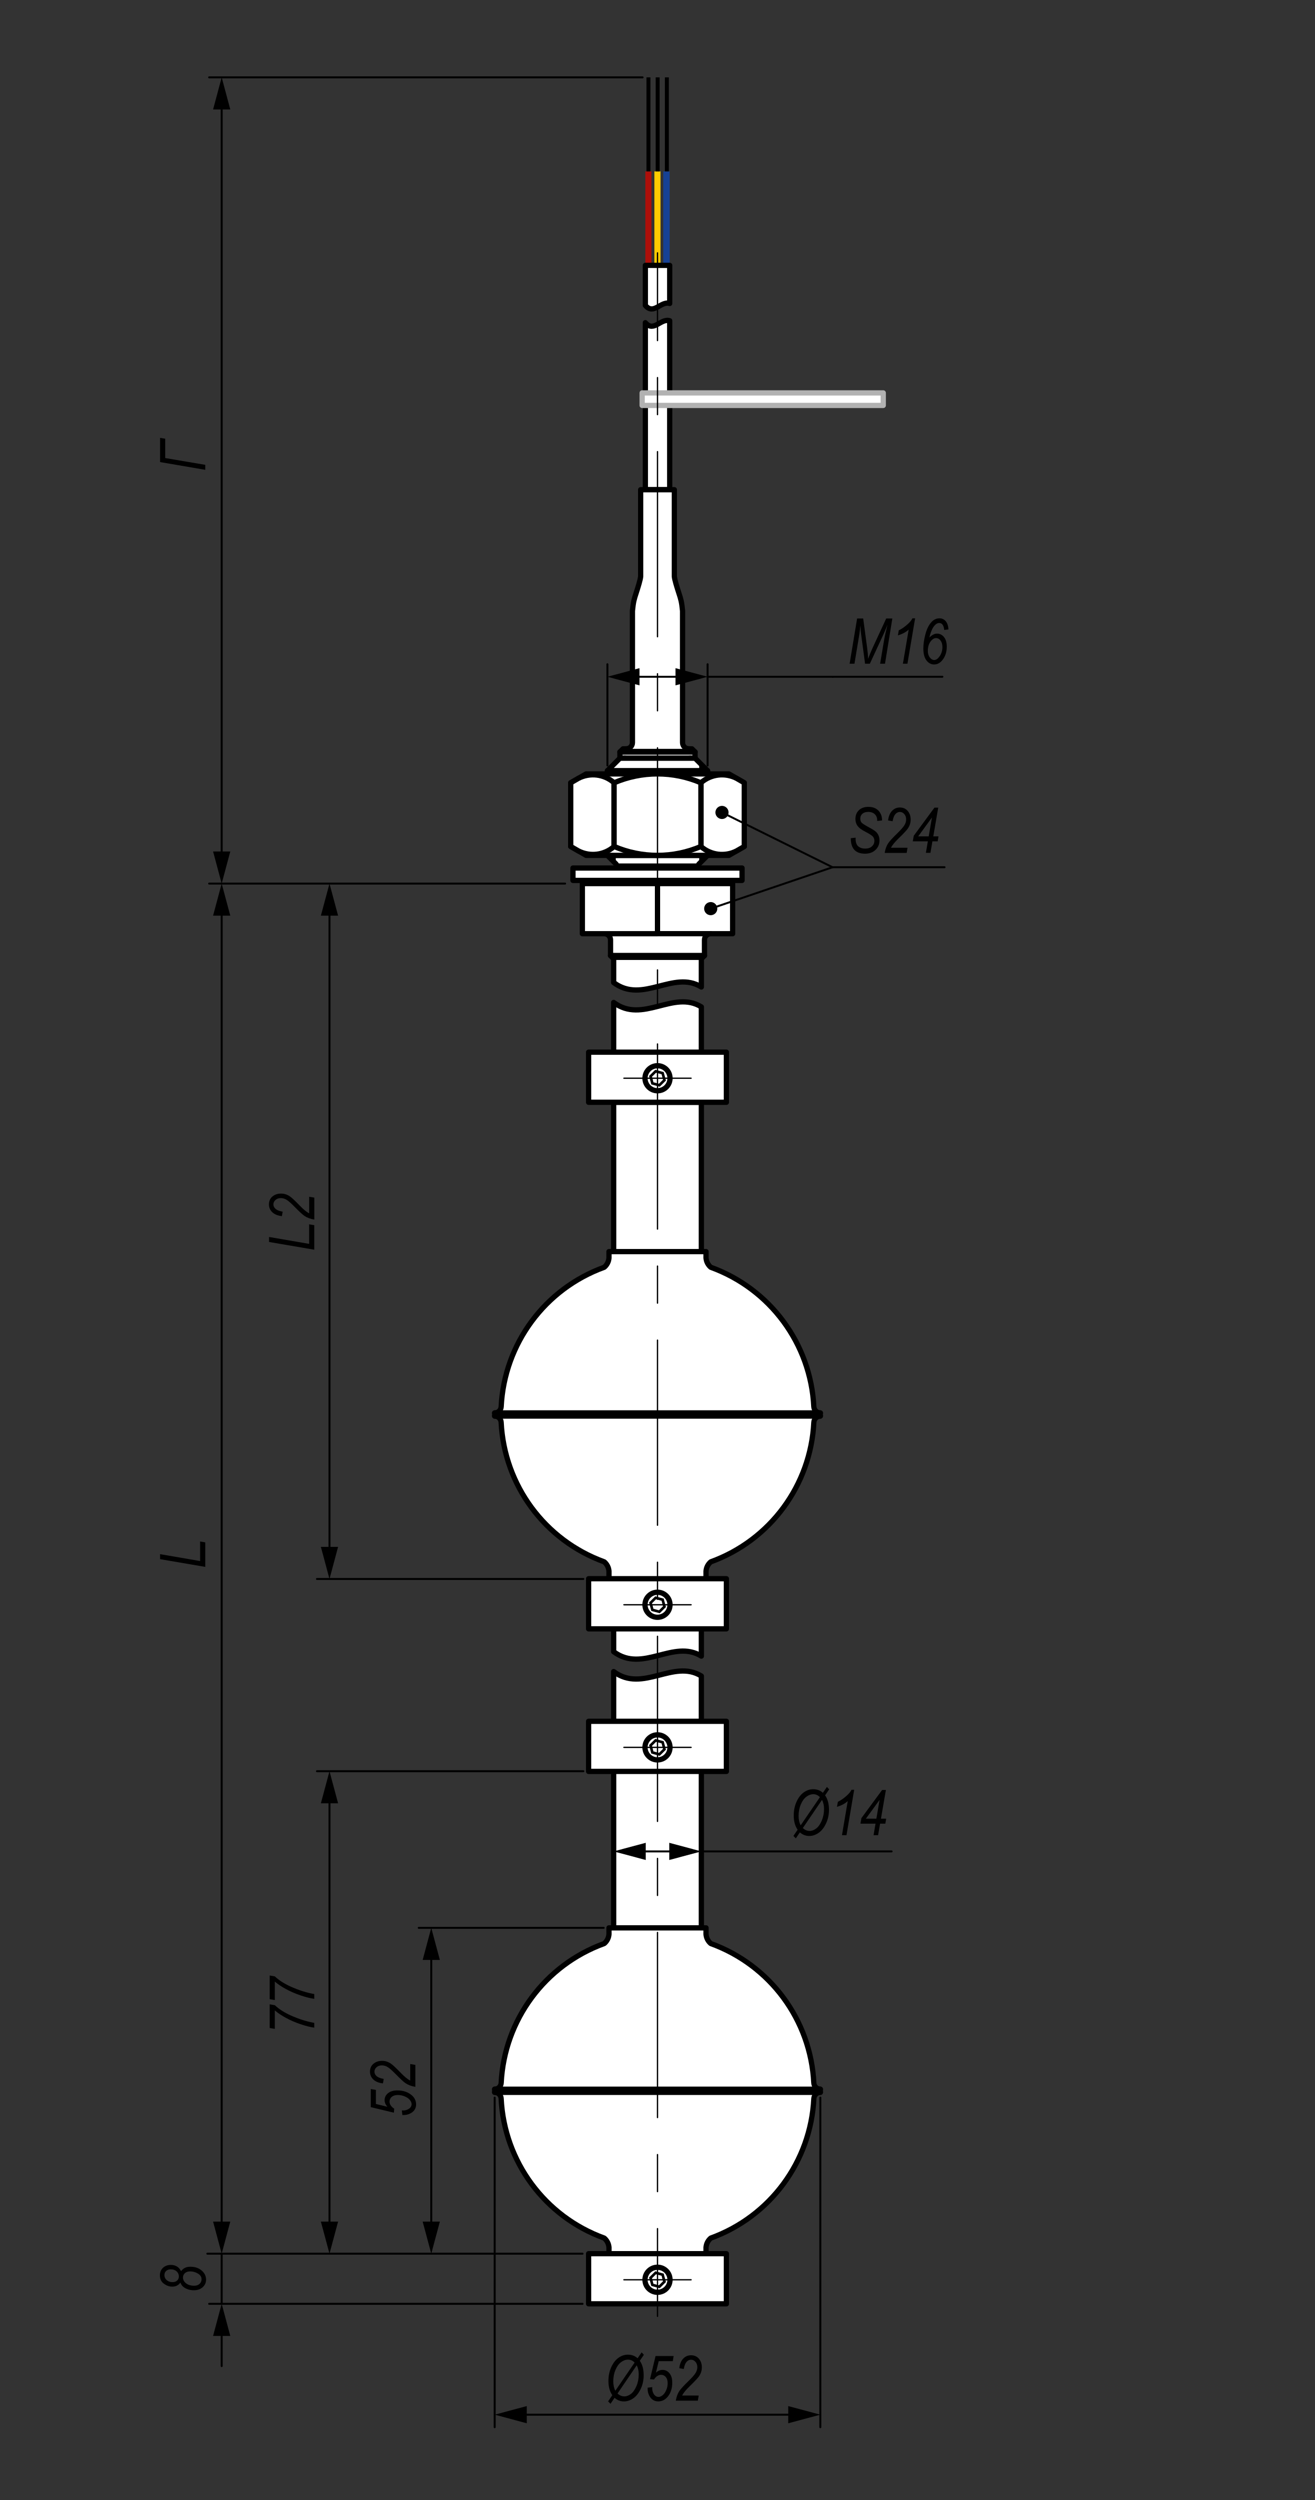<?xml version="1.0" encoding="utf-8"?>
<!-- Generator: Adobe Illustrator 29.4.0, SVG Export Plug-In . SVG Version: 9.03 Build 0)  -->
<svg version="1.1" id="Layer_1" xmlns="http://www.w3.org/2000/svg" xmlns:xlink="http://www.w3.org/1999/xlink" x="0px" y="0px"
	 width="500px" height="950px" viewBox="0 0 500 950" enable-background="new 0 0 500 950" xml:space="preserve">
<rect x="0" y="0" width="500" height="950" fill="#333333" stroke="none"/>
<g id="LINE_00000114763003984159454640000014473477270372578989_">
	<rect x="245.38" y="65.12" fill="#AE0F0A" width="2.32" height="35.72"/>
</g>
<g id="LINE_00000178899526691181618310000016126279854687142799_">
	<rect x="248.82" y="65.12" fill="#FFCC00" width="2.32" height="35.72"/>
</g>
<g id="LINE_00000141444011642812172350000011116334699176991878_">
	<rect x="252.2" y="65.12" fill="#164194" width="2.43" height="35.72"/>
</g>
<line fill="none" stroke="#000000" stroke-width="1.5" x1="253.56" y1="65.12" x2="253.56" y2="29.4"/>
<line fill="none" stroke="#000000" stroke-width="1.5" x1="250.06" y1="65.12" x2="250.06" y2="29.4"/>
<line fill="none" stroke="#000000" stroke-width="1.5" x1="246.56" y1="65.12" x2="246.56" y2="29.4"/>
<g id="LWPOLYLINE_00000077301915951077743510000003638288162280263079_">
	
		<path fill="#FFFFFF" stroke="#000000" stroke-width="2" stroke-linecap="round" stroke-linejoin="round" stroke-miterlimit="10" d="
		M254.64,121.88v64.21h-9.26v-63.47C248.56,126.43,251.29,120.82,254.64,121.88z"/>
</g>
<g id="LWPOLYLINE_00000125567035236086049190000005559045756381638788_">
	
		<path fill="#FFFFFF" stroke="#000000" stroke-width="2" stroke-linecap="round" stroke-linejoin="round" stroke-miterlimit="10" d="
		M245.38,116.05v-15.21h9.26v14.48C251.29,114.25,248.56,119.86,245.38,116.05z"/>
</g>
<g id="LINE_00000148663329023693604860000012307560184303823255_">
	
		<rect x="244.16" y="149.3" fill="#FFFFFF" stroke="#B2B2B2" stroke-width="2" stroke-linecap="round" stroke-linejoin="round" stroke-miterlimit="10" width="91.68" height="4.76"/>
</g>
<g id="LINE_00000077286178869326954100000011308987569608445577_">
	
		<rect x="233.33" y="671.87" fill="#FFFFFF" stroke="#000000" stroke-width="2" stroke-linecap="round" stroke-linejoin="round" stroke-miterlimit="10" width="33.34" height="200.01"/>
</g>
<g id="LINE_00000041984443806467836420000003413656980874600112_">
	
		<path fill="#FFFFFF" stroke="#000000" stroke-width="2" stroke-linecap="round" stroke-linejoin="round" stroke-miterlimit="10" d="
		M268.45,856.4v-2.37c0.1-1.38,0.75-2.66,1.8-3.55c22.55-8.16,38-29.06,39.2-53.01c0.07-1.31,1.14-2.35,2.45-2.38v-1.19
		c-1.32-0.03-2.39-1.07-2.46-2.38c-1.2-23.94-16.65-44.83-39.19-52.98c-1.05-0.9-1.7-2.17-1.8-3.55v-2.4H250h-18.45v2.4
		c-0.1,1.38-0.75,2.66-1.8,3.55c-22.54,8.16-37.99,29.04-39.19,52.98c-0.07,1.31-1.14,2.35-2.46,2.38v1.19
		c1.32,0.03,2.39,1.07,2.45,2.38c1.19,23.95,16.64,44.85,39.2,53.01c1.05,0.9,1.7,2.17,1.8,3.55v2.37"/>
</g>
<rect x="223.81" y="856.4" fill-rule="evenodd" clip-rule="evenodd" fill="#FFFFFF" width="52.38" height="19.05"/>
<g id="LINE_00000023992885762764037030000005152823259375447962_">
	
		<rect x="233.33" y="418.87" fill="#FFFFFF" stroke="#000000" stroke-width="2" stroke-linecap="round" stroke-linejoin="round" stroke-miterlimit="10" width="33.34" height="57.32"/>
</g>
<g id="SPLINE_00000016775286284427629890000018418835582844006806_">
	
		<path fill="#FFFFFF" stroke="#000000" stroke-width="2" stroke-linecap="round" stroke-linejoin="round" stroke-miterlimit="10" d="
		M233.33,654.01V635.2c11.02,8.28,22.73-4.89,33.34,1.69v17.12"/>
</g>
<g id="LINE_00000130604581546531728970000008261853819529074853_">
	
		<path fill="#FFFFFF" stroke="#000000" stroke-width="2" stroke-linecap="round" stroke-linejoin="round" stroke-miterlimit="10" d="
		M266.67,619.06v10.27c-10.6-6.58-22.31,6.59-33.34-1.69v-8.58"/>
</g>
<g id="LINE_00000127036032192417292370000009772382527776007333_">
	
		<line fill="none" stroke="#3C73B9" stroke-width="1.429" stroke-linecap="round" stroke-linejoin="round" stroke-miterlimit="10" x1="236.9" y1="284.56" x2="238.09" y2="284.56"/>
</g>
<g id="LINE_00000115493975574205567310000017635859898874168716_">
	
		<line fill="none" stroke="#7D827E" stroke-width="0.75" stroke-linecap="round" stroke-linejoin="round" stroke-miterlimit="10" x1="239.48" y1="312.03" x2="239.48" y2="295.76"/>
</g>
<g id="LINE_00000167373306830619822630000010572287431320988311_">
	
		<rect x="235.71" y="285.74" fill="#FFFFFF" stroke="#000000" stroke-width="2" stroke-linecap="round" stroke-linejoin="round" stroke-miterlimit="10" width="28.57" height="2.38"/>
</g>
<g id="LINE_00000021810909092099143400000001344068741368994958_">
	
		<line fill="none" stroke="#7D827E" stroke-width="0.75" stroke-linecap="round" stroke-linejoin="round" stroke-miterlimit="10" x1="260.52" y1="312.03" x2="260.52" y2="295.76"/>
</g>
<g id="LINE_00000093883118976884132980000007176441562665395361_">
	
		<path fill="#FFFFFF" stroke="#000000" stroke-width="2" stroke-linecap="round" stroke-linejoin="round" stroke-miterlimit="10" d="
		M237.5,288.12c1.32,0,2.38,1.07,2.38,2.38v4.27c0,0.32-0.13,0.62-0.35,0.84l-1.44,1.44v13.69l2.38,2.38h19.05l2.38-2.38v-13.69
		l-1.44-1.44c-0.22-0.22-0.35-0.53-0.35-0.84v-4.27c0-1.32,1.07-2.38,2.38-2.38"/>
</g>
<g id="LINE_00000073695787352566163740000015517699834839634861_">
	
		<line fill="none" stroke="#3C73B9" stroke-width="1.429" stroke-linecap="round" stroke-linejoin="round" stroke-miterlimit="10" x1="263.1" y1="284.56" x2="250" y2="284.56"/>
</g>
<g id="LINE_00000057141309378861812640000008617918344272708002_">
	
		<polygon fill="#FFFFFF" stroke="#000000" stroke-width="2" stroke-linecap="round" stroke-linejoin="round" stroke-miterlimit="10" points="
		263.1,284.56 264.29,285.74 235.71,285.74 236.9,284.56 250,284.56 	"/>
</g>
<polygon fill-rule="evenodd" clip-rule="evenodd" fill="#FFFFFF" stroke="#000000" stroke-width="2" stroke-linecap="round" stroke-linejoin="round" stroke-miterlimit="10" points="
	276.19,875.45 276.19,856.4 250,856.4 233.33,856.4 223.81,856.4 223.81,875.45 233.33,875.45 "/>
<g id="LINE_00000129909789751849976890000015791102559792767617_">
	
		<line fill="#FFFFFF" stroke="#000000" stroke-width="2" stroke-linecap="round" stroke-linejoin="round" stroke-miterlimit="10" x1="188.09" y1="793.9" x2="311.91" y2="793.9"/>
</g>
<g id="LINE_00000024713218488011436410000006204670264983135107_">
	
		<line fill="#FFFFFF" stroke="#000000" stroke-width="2" stroke-linecap="round" stroke-linejoin="round" stroke-miterlimit="10" x1="188.09" y1="795.09" x2="311.91" y2="795.09"/>
</g>
<g id="LINE_00000128443333199946258410000002089802025970543802_">
	
		<path fill="#FFFFFF" stroke="#000000" stroke-width="2" stroke-linecap="round" stroke-linejoin="round" stroke-miterlimit="10" d="
		M268.45,599.42v-2.37c0.1-1.38,0.75-2.66,1.8-3.55c22.55-8.16,38-29.06,39.2-53.01c0.07-1.31,1.14-2.35,2.45-2.38v-1.19
		c-1.32-0.03-2.39-1.07-2.46-2.38c-1.2-23.94-16.65-44.83-39.19-52.98c-1.05-0.9-1.7-2.17-1.8-3.55v-2.4H250h-18.45v2.4
		c-0.1,1.38-0.75,2.66-1.8,3.55c-22.54,8.16-37.99,29.04-39.19,52.98c-0.07,1.31-1.14,2.35-2.46,2.38v1.19
		c1.32,0.03,2.39,1.07,2.45,2.38c1.19,23.95,16.64,44.85,39.2,53.01c1.05,0.9,1.7,2.17,1.8,3.55v2.37"/>
</g>
<g id="LINE_00000061464957951349840830000012767679490637953935_">
	
		<line fill="#FFFFFF" stroke="#000000" stroke-width="2" stroke-linecap="round" stroke-linejoin="round" stroke-miterlimit="10" x1="188.09" y1="536.91" x2="311.91" y2="536.91"/>
</g>
<g id="LINE_00000055705055425255546830000011951904639855880371_">
	
		<line fill="#FFFFFF" stroke="#000000" stroke-width="2" stroke-linecap="round" stroke-linejoin="round" stroke-miterlimit="10" x1="188.09" y1="538.1" x2="311.91" y2="538.1"/>
</g>
<g id="LINE_00000179625221483749173580000010861661202943881386_">
	
		<rect x="250" y="335.76" fill="#FFFFFF" stroke="#000000" stroke-width="2" stroke-linecap="round" stroke-linejoin="round" stroke-miterlimit="10" width="28.57" height="19.05"/>
</g>
<g id="LINE_00000100360943027801329120000010686243264990366606_">
	
		<line fill="none" stroke="#3C73B9" stroke-width="1.429" stroke-linecap="round" stroke-linejoin="round" stroke-miterlimit="10" x1="264.29" y1="288.12" x2="250" y2="288.12"/>
</g>
<g id="LINE_00000085958038883244056370000010797012457489608373_">
	
		<line fill="none" stroke="#3C73B9" stroke-width="1.429" stroke-linecap="round" stroke-linejoin="round" stroke-miterlimit="10" x1="265.48" y1="329.1" x2="265.48" y2="333.37"/>
</g>
<g id="LINE_00000154423293584819641850000009975269430459350963_">
	
		<line fill="none" stroke="#3C73B9" stroke-width="1.429" stroke-linecap="round" stroke-linejoin="round" stroke-miterlimit="10" x1="234.52" y1="329.1" x2="234.52" y2="333.37"/>
</g>
<g id="ARC_00000134216000480262039890000014683401187123622565_">
	
		<path fill="#FFFFFF" stroke="#000000" stroke-width="2" stroke-linecap="round" stroke-linejoin="round" stroke-miterlimit="10" d="
		M230.95,325.04l3.22,3.22c0.22,0.22,0.35,0.53,0.35,0.84h30.95c0-0.32,0.13-0.62,0.35-0.84l3.22-3.22H230.95z"/>
</g>
<g id="LINE_00000049208836058990307360000001637450075072610462_">
	
		<line fill="#FFFFFF" stroke="#000000" stroke-width="2" stroke-linecap="round" stroke-linejoin="round" stroke-miterlimit="10" x1="233.14" y1="326.83" x2="233.14" y2="291.1"/>
</g>
<g id="LINE_00000175305736371367395730000000495738595082756532_">
	
		<polygon fill="#FFFFFF" stroke="#000000" stroke-width="2" stroke-linecap="round" stroke-linejoin="round" stroke-miterlimit="10" points="
		269.05,292.89 264.29,288.12 235.71,288.12 230.95,292.89 	"/>
</g>
<g id="LINE_00000041262655619982287260000016075021748963057843_">
	
		<line fill="#FFFFFF" stroke="#000000" stroke-width="2" stroke-linecap="round" stroke-linejoin="round" stroke-miterlimit="10" x1="266.86" y1="326.83" x2="266.86" y2="291.1"/>
</g>
<g id="ARC_00000021834789659344524350000002505708071644393111_">
	
		<path fill="#FFFFFF" stroke="#000000" stroke-width="2" stroke-linecap="round" stroke-linejoin="round" stroke-miterlimit="10" d="
		M270.24,354.8c-1.32,0-2.38,1.07-2.38,2.38l0,0v5.95h-35.72v-5.95c0-1.32-1.07-2.38-2.38-2.38H270.24z"/>
</g>
<g id="LINE_00000026161975060555557500000010827225394507720578_">
	
		<rect x="221.43" y="335.76" fill="#FFFFFF" stroke="#000000" stroke-width="2" stroke-linecap="round" stroke-linejoin="round" stroke-miterlimit="10" width="28.57" height="19.05"/>
</g>
<g id="LINE_00000100380851973945226900000008351615393199898006_">
	
		<polygon fill="#FFFFFF" stroke="#000000" stroke-width="2" stroke-linecap="round" stroke-linejoin="round" stroke-miterlimit="10" points="
		266.67,364.33 233.33,364.33 232.14,363.14 267.86,363.14 	"/>
</g>
<g id="LINE_00000125602594844189477580000014372708812610408638_">
	
		<rect x="230.95" y="292.89" fill="#FFFFFF" stroke="#000000" stroke-width="2" stroke-linecap="round" stroke-linejoin="round" stroke-miterlimit="10" width="38.1" height="32.15"/>
</g>
<g id="LINE_00000160158975592052275670000011790935602292017590_">
	
		<line fill="none" stroke="#3C73B9" stroke-width="1.429" stroke-linecap="round" stroke-linejoin="round" stroke-miterlimit="10" x1="282.99" y1="297.46" x2="282.99" y2="321.66"/>
</g>
<g id="LINE_00000083089738565368371780000010373758536554860947_">
	
		<polygon fill="#FFFFFF" stroke="#000000" stroke-width="2" stroke-linecap="round" stroke-linejoin="round" stroke-miterlimit="10" points="
		222.86,325.04 217.01,321.66 217.01,297.46 222.86,294.09 250,294.09 277.14,294.09 282.99,297.46 282.99,321.66 277.14,325.04 
		250,325.04 	"/>
</g>
<g id="LINE_00000117674339258406966070000000107290023063570109_">
	
		<line fill="none" stroke="#3C73B9" stroke-width="1.429" stroke-linecap="round" stroke-linejoin="round" stroke-miterlimit="10" x1="217.01" y1="297.46" x2="217.01" y2="321.66"/>
</g>
<g id="LINE_00000127744274119205485530000009204813066276648382_">
	
		<path fill="#FFFFFF" stroke="#000000" stroke-width="2" stroke-linecap="round" stroke-linejoin="round" stroke-miterlimit="10" d="
		M280.07,323.35c-4.44,2.28-9.82,1.61-13.57-1.69v-24.2c3.75-3.3,9.13-3.96,13.57-1.69l2.92,1.69v24.2L280.07,323.35z"/>
</g>
<g id="LINE_00000117634498233393673000000018383029999488418220_">
	
		<path fill="#FFFFFF" stroke="#000000" stroke-width="2" stroke-linecap="round" stroke-linejoin="round" stroke-miterlimit="10" d="
		M217.01,321.66v-24.2l2.92-1.69c4.44-2.28,9.82-1.61,13.57,1.69v24.2c-3.75,3.3-9.13,3.96-13.57,1.69L217.01,321.66z"/>
</g>
<g id="LINE_00000117672027337195036320000003079691492635439241_">
	
		<path fill="#FFFFFF" stroke="#000000" stroke-width="2" stroke-linecap="round" stroke-linejoin="round" stroke-miterlimit="10" d="
		M266.5,297.46c-5.21-2.23-10.83-3.38-16.5-3.38s-11.28,1.15-16.5,3.38v24.2c5.21,2.23,10.83,3.38,16.5,3.38s11.28-1.15,16.5-3.38
		V297.46z"/>
</g>
<g id="HATCH_00000137845445685533048260000009683105923007673265_">
	<rect x="217.86" y="329.85" fill-rule="evenodd" clip-rule="evenodd" fill="#FFFFFF" width="64.29" height="4.76"/>
</g>
<g id="LINE_00000033371105262194320710000014084595042160382897_">
	
		<path fill="#FFFFFF" stroke="#000000" stroke-width="2" stroke-linecap="round" stroke-linejoin="round" stroke-miterlimit="10" d="
		M261.91,284.56c-1.32,0-2.38-1.07-2.38-2.38v-50.01c-0.35-3.55-0.63-4.4-1.42-6.84c-0.64-1.98-1.61-5.02-1.71-6.33v-32.91h-12.8
		V219c-0.1,1.31-1.07,4.35-1.71,6.33c-0.79,2.44-1.07,3.29-1.42,6.84v50.01v0.01c0,1.32-1.07,2.38-2.39,2.37"/>
</g>
<g id="LINE_00000081618172340196331890000013055848579802476957_">
	
		<line fill="none" stroke="#3C73B9" stroke-width="1.429" stroke-linecap="round" stroke-linejoin="round" stroke-miterlimit="10" x1="223.81" y1="619.06" x2="276.19" y2="619.06"/>
</g>
<g id="DIMENSION_00000059293596822509304710000017600318686452916408_">
	<g id="LINE_00000135663242864418022970000013112818112684084639_">
		<g>
			<g>
				
					<line fill="none" stroke="#000000" stroke-width="0.75" stroke-linecap="round" stroke-linejoin="round" x1="243.3" y1="703.53" x2="256.7" y2="703.53"/>
				<g>
					<polygon points="245.53,706.8 233.33,703.53 245.53,700.26 					"/>
				</g>
				<g>
					<polygon points="254.47,706.8 266.67,703.53 254.47,700.26 					"/>
				</g>
			</g>
		</g>
	</g>
	<g id="LINE_00000173858178482171341880000004669933865065639592_">
		
			<line fill="none" stroke="#000000" stroke-width="0.75" stroke-linecap="round" stroke-linejoin="round" stroke-miterlimit="10" x1="233.33" y1="673.06" x2="233.33" y2="708.29"/>
	</g>
	<g id="LINE_00000118379399651123589740000011759874826761378467_">
		
			<line fill="none" stroke="#000000" stroke-width="0.75" stroke-linecap="round" stroke-linejoin="round" stroke-miterlimit="10" x1="266.67" y1="673.06" x2="266.67" y2="708.29"/>
	</g>
	<g id="LINE_00000155861381080459240570000003451359807902975884_">
		
			<line fill="none" stroke="#000000" stroke-width="0.75" stroke-linecap="round" stroke-linejoin="round" stroke-miterlimit="10" x1="266.67" y1="703.53" x2="339" y2="703.53"/>
	</g>
</g>
<g id="DIMENSION_00000132809233210356034650000013324346908862211502_">
	<g id="LINE_00000075881950903912160010000000051297369557159576_">
		<g>
			<g>
				
					<line fill="none" stroke="#000000" stroke-width="0.75" stroke-linecap="round" stroke-linejoin="round" x1="198.06" y1="917.58" x2="301.94" y2="917.58"/>
				<g>
					<polygon points="200.29,920.84 188.09,917.58 200.29,914.31 					"/>
				</g>
				<g>
					<polygon points="299.71,920.84 311.91,917.58 299.71,914.31 					"/>
				</g>
			</g>
		</g>
	</g>
	<g id="LINE_00000139253644494721177420000003086230276423449780_">
		
			<line fill="none" stroke="#000000" stroke-width="0.75" stroke-linecap="round" stroke-linejoin="round" stroke-miterlimit="10" x1="188.09" y1="797.09" x2="188.09" y2="922.34"/>
	</g>
	<g id="LINE_00000060724747510292625840000010615304059956442249_">
		
			<line fill="none" stroke="#000000" stroke-width="0.75" stroke-linecap="round" stroke-linejoin="round" stroke-miterlimit="10" x1="311.91" y1="797.09" x2="311.91" y2="922.34"/>
	</g>
</g>
<g id="DIMENSION_00000084508167730721980950000000004964484638153128_">
	<g id="LINE_00000046316387072590222060000006819068579210431371_">
		<g>
			<g>
				
					<line fill="none" stroke="#000000" stroke-width="0.75" stroke-linecap="round" stroke-linejoin="round" x1="125.28" y1="683.02" x2="125.28" y2="846.44"/>
				<g>
					<polygon points="122.01,685.25 125.28,673.06 128.55,685.25 					"/>
				</g>
				<g>
					<polygon points="122.01,844.21 125.28,856.4 128.55,844.21 					"/>
				</g>
			</g>
		</g>
	</g>
	<g id="LINE_00000170280088098050459910000000823495020446215558_">
		
			<line fill="none" stroke="#000000" stroke-width="0.75" stroke-linecap="round" stroke-linejoin="round" stroke-miterlimit="10" x1="221.81" y1="673.06" x2="120.52" y2="673.06"/>
	</g>
	<g id="LINE_00000156584086493819972180000006215043306273030331_">
		
			<line fill="none" stroke="#000000" stroke-width="0.75" stroke-linecap="round" stroke-linejoin="round" stroke-miterlimit="10" x1="221.5" y1="856.4" x2="78.83" y2="856.4"/>
	</g>
</g>
<g id="DIMENSION_00000069356810388155692060000002888072489295389853_">
	<g id="LINE_00000053531530689258328610000002315407083055978396_">
		<g>
			<g>
				
					<line fill="none" stroke="#000000" stroke-width="0.75" stroke-linecap="round" stroke-linejoin="round" x1="84.29" y1="885.42" x2="84.29" y2="899.12"/>
				<g>
					<polygon points="81.02,887.65 84.29,875.45 87.56,887.65 					"/>
				</g>
			</g>
		</g>
	</g>
	<g id="LINE_00000041255725755860650630000011516290665002291117_">
		
			<line fill="none" stroke="#000000" stroke-width="0.75" stroke-linecap="round" stroke-linejoin="round" stroke-miterlimit="10" x1="84.29" y1="856.4" x2="84.29" y2="875.45"/>
	</g>
	<g id="LINE_00000151503112767117042090000005910425926102736527_">
		
			<line fill="none" stroke="#000000" stroke-width="0.75" stroke-linecap="round" stroke-linejoin="round" stroke-miterlimit="10" x1="221.5" y1="875.45" x2="79.53" y2="875.45"/>
	</g>
</g>
<g id="DIMENSION_00000147913891281521165560000004587903697427276725_">
	<g id="LINE_00000054227058952386771020000012656500685957452678_">
		<g>
			<g>
				
					<line fill="none" stroke="#000000" stroke-width="0.75" stroke-linecap="round" stroke-linejoin="round" x1="84.29" y1="345.72" x2="84.29" y2="846.44"/>
				<g>
					<polygon points="81.02,347.95 84.29,335.76 87.56,347.95 					"/>
				</g>
				<g>
					<polygon points="81.02,844.21 84.29,856.4 87.56,844.21 					"/>
				</g>
			</g>
		</g>
	</g>
</g>
<g id="LINE_00000179605142284387775680000006654618011163559355_">
	<g>
		<g>
			
				<line fill="none" stroke="#000000" stroke-width="0.75" stroke-linecap="round" stroke-linejoin="round" x1="316.55" y1="329.55" x2="270.24" y2="345.28"/>
			<g>
				<path d="M269.437,342.913c-1.305,0.443-2.007,1.86-1.564,3.17s1.86,2.007,3.17,1.564c1.305-0.443,2.007-1.86,1.564-3.17
					C272.159,343.173,270.742,342.47,269.437,342.913z"/>
			</g>
		</g>
	</g>
</g>
<g id="LINE_00000183231045371206753980000001678759868502092171_">
	<g>
		<g>
			
				<line fill="none" stroke="#000000" stroke-width="0.75" stroke-linecap="round" stroke-linejoin="round" x1="316.55" y1="329.55" x2="274.52" y2="308.73"/>
			<g>
				<path d="M275.631,306.491c-1.235-0.614-2.735-0.106-3.35,1.128c-0.614,1.235-0.106,2.735,1.128,3.35
					c1.235,0.614,2.735,0.106,3.35-1.128C277.373,308.6,276.865,307.105,275.631,306.491z"/>
			</g>
		</g>
	</g>
</g>
<g id="LINE_00000098220095627196150470000008016876751756088484_">
	
		<line fill="none" stroke="#000000" stroke-width="0.75" stroke-linecap="round" stroke-linejoin="round" stroke-miterlimit="10" x1="316.55" y1="329.55" x2="359.14" y2="329.55"/>
</g>
<g id="DIMENSION_00000085965558435634532150000009317700299290215852_">
	<g id="LINE_00000163072653966714865370000012601441667655253637_">
		<g>
			<g>
				
					<line fill="none" stroke="#000000" stroke-width="0.75" stroke-linecap="round" stroke-linejoin="round" x1="240.92" y1="257.17" x2="259.08" y2="257.17"/>
				<g>
					<polygon points="243.15,260.44 230.95,257.17 243.15,253.9 					"/>
				</g>
				<g>
					<polygon points="256.85,260.44 269.05,257.17 256.85,253.9 					"/>
				</g>
			</g>
		</g>
	</g>
	<g id="LINE_00000168102506572419333820000016796297097456972215_">
		
			<line fill="none" stroke="#000000" stroke-width="0.75" stroke-linecap="round" stroke-linejoin="round" stroke-miterlimit="10" x1="269.05" y1="257.17" x2="316.67" y2="257.17"/>
	</g>
	<g id="LINE_00000011030713499532893500000002884075477365710240_">
		
			<line fill="none" stroke="#000000" stroke-width="0.75" stroke-linecap="round" stroke-linejoin="round" stroke-miterlimit="10" x1="230.95" y1="290.89" x2="230.95" y2="252.41"/>
	</g>
	<g id="LINE_00000178188068070219275340000013814081050290022538_">
		
			<line fill="none" stroke="#000000" stroke-width="0.75" stroke-linecap="round" stroke-linejoin="round" stroke-miterlimit="10" x1="269.05" y1="290.89" x2="269.05" y2="252.41"/>
	</g>
	<g id="LINE_00000088841196429113516700000009433453560042496135_">
		
			<line fill="none" stroke="#000000" stroke-width="0.75" stroke-linecap="round" stroke-linejoin="round" stroke-miterlimit="10" x1="316.67" y1="257.17" x2="358.32" y2="257.17"/>
	</g>
</g>
<g id="DIMENSION_00000063634548512859948450000001276435705212823480_">
	<g id="LINE_00000030478025326515384770000012536757666731883958_">
		<g>
			<g>
				
					<line fill="none" stroke="#000000" stroke-width="0.75" stroke-linecap="round" stroke-linejoin="round" x1="84.29" y1="39.37" x2="84.29" y2="325.79"/>
				<g>
					<polygon points="81.02,41.6 84.29,29.4 87.56,41.6 					"/>
				</g>
				<g>
					<polygon points="81.02,323.56 84.29,335.76 87.56,323.56 					"/>
				</g>
			</g>
		</g>
	</g>
	<g id="LINE_00000167387433205591645790000010761381760175640729_">
		
			<line fill="none" stroke="#000000" stroke-width="0.75" stroke-linecap="round" stroke-linejoin="round" stroke-miterlimit="10" x1="244.33" y1="29.4" x2="79.53" y2="29.4"/>
	</g>
	<g id="LINE_00000072243333154769784730000016110318362351831445_">
		
			<line fill="none" stroke="#000000" stroke-width="0.75" stroke-linecap="round" stroke-linejoin="round" stroke-miterlimit="10" x1="214.86" y1="335.76" x2="79.53" y2="335.76"/>
	</g>
</g>
<g id="DIMENSION_00000005959468279058685820000010568413365796738227_">
	<g id="LINE_00000179627159673364099540000017599502022307060621_">
		<g>
			<g>
				
					<line fill="none" stroke="#000000" stroke-width="0.75" stroke-linecap="round" stroke-linejoin="round" x1="125.28" y1="345.72" x2="125.28" y2="590.04"/>
				<g>
					<polygon points="122.01,347.95 125.28,335.76 128.55,347.95 					"/>
				</g>
				<g>
					<polygon points="122.01,587.81 125.28,600.01 128.55,587.81 					"/>
				</g>
			</g>
		</g>
	</g>
	<g id="LINE_00000112591892743259785970000000938697113412641417_">
		
			<line fill="none" stroke="#000000" stroke-width="0.75" stroke-linecap="round" stroke-linejoin="round" stroke-miterlimit="10" x1="221.81" y1="600.01" x2="120.52" y2="600.01"/>
	</g>
</g>
<g id="DIMENSION_00000118390779516140849990000008258955687183258262_">
	<g id="LINE_00000042716165752228474730000015083985678793746612_">
		<g>
			<g>
				
					<line fill="none" stroke="#000000" stroke-width="0.75" stroke-linecap="round" stroke-linejoin="round" x1="163.98" y1="742.55" x2="163.98" y2="846.44"/>
				<g>
					<polygon points="160.71,744.78 163.98,732.59 167.25,744.78 					"/>
				</g>
				<g>
					<polygon points="160.71,844.21 163.98,856.4 167.25,844.21 					"/>
				</g>
			</g>
		</g>
	</g>
	<g id="LINE_00000014635740676384851220000011505377651814866110_">
		
			<line fill="none" stroke="#000000" stroke-width="0.75" stroke-linecap="round" stroke-linejoin="round" stroke-miterlimit="10" x1="229.55" y1="732.59" x2="159.22" y2="732.59"/>
	</g>
</g>
<g>
	<g id="ARC_00000113352616844435849550000011765050632618567303_">
		<path fill="#FFFFFF" stroke="#000000" stroke-miterlimit="10" d="M253.63,867.63c0.73-2-0.3-4.22-2.31-4.95
			c-2-0.73-4.22,0.3-4.95,2.31c-0.73,2,0.3,4.22,2.31,4.95"/>
	</g>
	<g id="CIRCLE_00000130613966016994734620000012817087240597588096_">
		
			<circle fill="#FFFFFF" stroke="#000000" stroke-width="2" stroke-linecap="round" stroke-linejoin="round" stroke-miterlimit="10" cx="250" cy="866.31" r="4.76"/>
	</g>
	<g id="LINE_00000158002093323819144790000017063874348691898558_">
		<polygon fill="#FFFFFF" stroke="#000000" stroke-miterlimit="10" points="248.05,868.25 247.35,865.59 249.3,863.65 
			251.95,864.37 252.65,867.03 250.7,868.97 		"/>
	</g>
</g>
<line fill="none" stroke="#000000" stroke-width="0.5" stroke-linecap="round" stroke-linejoin="round" stroke-miterlimit="500" stroke-dasharray="66.673,13.335,13.335,13.335" x1="262.76" y1="866.31" x2="237.24" y2="866.31"/>
<g>
	<rect x="223.81" y="654.09" fill-rule="evenodd" clip-rule="evenodd" fill="#FFFFFF" width="52.38" height="19.05"/>
	
		<polygon fill-rule="evenodd" clip-rule="evenodd" fill="#FFFFFF" stroke="#000000" stroke-width="2" stroke-linecap="round" stroke-linejoin="round" stroke-miterlimit="10" points="
		276.19,673.14 276.19,654.09 250,654.09 233.33,654.09 223.81,654.09 223.81,673.14 233.33,673.14 	"/>
	<g>
		<g id="ARC_00000165925281219311428960000010505161982460292020_">
			<path fill="#FFFFFF" stroke="#000000" stroke-miterlimit="10" d="M253.63,665.32c0.73-2-0.3-4.22-2.31-4.95
				c-2-0.73-4.22,0.3-4.95,2.31c-0.73,2,0.3,4.22,2.31,4.95"/>
		</g>
		<g id="CIRCLE_00000123404543670354877940000011648701634845952662_">
			
				<circle fill="#FFFFFF" stroke="#000000" stroke-width="2" stroke-linecap="round" stroke-linejoin="round" stroke-miterlimit="10" cx="250" cy="664" r="4.76"/>
		</g>
		<g id="LINE_00000074405270582405300060000010703418560607722886_">
			<polygon fill="#FFFFFF" stroke="#000000" stroke-miterlimit="10" points="248.05,665.94 247.35,663.28 249.3,661.34 
				251.95,662.06 252.65,664.72 250.7,666.66 			"/>
		</g>
	</g>
	
		<line fill="none" stroke="#000000" stroke-width="0.5" stroke-linecap="round" stroke-linejoin="round" stroke-miterlimit="500" stroke-dasharray="66.673,13.335,13.335,13.335" x1="262.76" y1="664" x2="237.24" y2="664"/>
</g>
<g>
	<rect x="223.81" y="599.91" fill-rule="evenodd" clip-rule="evenodd" fill="#FFFFFF" width="52.38" height="19.05"/>
	
		<polygon fill-rule="evenodd" clip-rule="evenodd" fill="#FFFFFF" stroke="#000000" stroke-width="2" stroke-linecap="round" stroke-linejoin="round" stroke-miterlimit="10" points="
		276.19,618.96 276.19,599.91 250,599.91 233.33,599.91 223.81,599.91 223.81,618.96 233.33,618.96 	"/>
	<g>
		<g id="ARC_00000029032665410310553140000015689023969956639413_">
			<path fill="#FFFFFF" stroke="#000000" stroke-miterlimit="10" d="M253.63,611.13c0.73-2-0.3-4.22-2.31-4.95
				c-2-0.73-4.22,0.3-4.95,2.31c-0.73,2,0.3,4.22,2.31,4.95"/>
		</g>
		<g id="CIRCLE_00000063616969323490602760000002278904947643906741_">
			
				<circle fill="#FFFFFF" stroke="#000000" stroke-width="2" stroke-linecap="round" stroke-linejoin="round" stroke-miterlimit="10" cx="250" cy="609.81" r="4.76"/>
		</g>
		<g id="LINE_00000103256353096270258470000006211962114188465587_">
			<polygon fill="#FFFFFF" stroke="#000000" stroke-miterlimit="10" points="248.05,611.75 247.35,609.1 249.3,607.16 
				251.95,607.88 252.65,610.53 250.7,612.47 			"/>
		</g>
	</g>
	
		<line fill="none" stroke="#000000" stroke-width="0.5" stroke-linecap="round" stroke-linejoin="round" stroke-miterlimit="500" stroke-dasharray="66.673,13.335,13.335,13.335" x1="262.76" y1="609.81" x2="237.24" y2="609.81"/>
</g>
<g id="SPLINE_00000038371870094956438010000010519060854758859661_">
	
		<path fill="#FFFFFF" stroke="#000000" stroke-width="2" stroke-linecap="round" stroke-linejoin="round" stroke-miterlimit="10" d="
		M233.33,399.74v-18.81c11.02,8.28,22.73-4.89,33.34,1.69v17.12"/>
</g>
<g id="LINE_00000061443576763715484180000005210501873849043331_">
	
		<path fill="#FFFFFF" stroke="#000000" stroke-width="2" stroke-linecap="round" stroke-linejoin="round" stroke-miterlimit="10" d="
		M266.67,364.79v10.27c-10.6-6.58-22.31,6.59-33.34-1.69v-8.58"/>
</g>
<g>
	<rect x="223.81" y="399.83" fill-rule="evenodd" clip-rule="evenodd" fill="#FFFFFF" width="52.38" height="19.05"/>
	
		<polygon fill-rule="evenodd" clip-rule="evenodd" fill="#FFFFFF" stroke="#000000" stroke-width="2" stroke-linecap="round" stroke-linejoin="round" stroke-miterlimit="10" points="
		276.19,418.87 276.19,399.83 250,399.83 233.33,399.83 223.81,399.83 223.81,418.87 233.33,418.87 	"/>
	<g>
		<g id="ARC_00000152223019605831838010000016216716842554210493_">
			<path fill="#FFFFFF" stroke="#000000" stroke-miterlimit="10" d="M253.63,411.05c0.73-2-0.3-4.22-2.31-4.95
				c-2-0.73-4.22,0.3-4.95,2.31s0.3,4.22,2.31,4.95"/>
		</g>
		<g id="CIRCLE_00000077289842539987430190000006402112407518045064_">
			
				<circle fill="#FFFFFF" stroke="#000000" stroke-width="2" stroke-linecap="round" stroke-linejoin="round" stroke-miterlimit="10" cx="250" cy="409.73" r="4.76"/>
		</g>
		<g id="LINE_00000160170634736876018670000011201438781146659258_">
			<polygon fill="#FFFFFF" stroke="#000000" stroke-miterlimit="10" points="248.05,411.67 247.35,409.01 249.3,407.08 
				251.95,407.79 252.65,410.45 250.7,412.39 			"/>
		</g>
	</g>
	
		<line fill="none" stroke="#000000" stroke-width="0.5" stroke-linecap="round" stroke-linejoin="round" stroke-miterlimit="500" stroke-dasharray="66.673,13.335,13.335,13.335" x1="262.76" y1="409.73" x2="237.24" y2="409.73"/>
</g>
<rect x="217.86" y="329.85" fill="#FFFFFF" stroke="#000000" stroke-width="2" stroke-linecap="round" stroke-linejoin="round" stroke-miterlimit="10" width="64.29" height="4.71"/>
<g id="LINE_00000066490238067143085450000014735317833269280386_">
	<g>
		<g>
			
				<line fill="none" stroke="#000000" stroke-width="0.5" stroke-linecap="round" stroke-linejoin="round" x1="250" y1="880.21" x2="250" y2="846.88"/>
			
				<line fill="none" stroke="#000000" stroke-width="0.5" stroke-linecap="round" stroke-linejoin="round" stroke-dasharray="14.068,14.068" x1="250" y1="832.81" x2="250" y2="811.71"/>
			
				<line fill="none" stroke="#000000" stroke-width="0.5" stroke-linecap="round" stroke-linejoin="round" stroke-dasharray="70.338,14.068,14.068,14.068" x1="250" y1="804.67" x2="250" y2="136.46"/>
			
				<line fill="none" stroke="#000000" stroke-width="0.5" stroke-linecap="round" stroke-linejoin="round" x1="250" y1="129.42" x2="250" y2="96.09"/>
		</g>
	</g>
</g>
<g>
	<path d="M78.05,595.42l-17.18-2.94v-1.9l15.23,2.62v-7.43l1.95,0.33V595.42z"/>
</g>
<g>
	<path d="M78.05,176.64v1.89l-17.18-2.94v-9.2l1.95,0.33v7.34L78.05,176.64z"/>
</g>
<g>
	<path d="M119.49,474.89l-17.18-2.94v-1.9l15.23,2.62v-7.43l1.95,0.33C119.49,465.57,119.49,474.89,119.49,474.89z"/>
	<path d="M119.49,463.44c-1.47-0.25-2.7-0.7-3.68-1.36c-0.74-0.49-2.07-1.72-3.98-3.67c-1.16-1.19-2.1-2.01-2.82-2.46
		s-1.47-0.67-2.23-0.67c-0.82,0-1.5,0.24-2.03,0.71s-0.8,1.03-0.8,1.67c0,0.66,0.28,1.23,0.83,1.72s1.45,0.84,2.7,1.05l-0.3,1.7
		c-1.58-0.17-2.79-0.67-3.64-1.48s-1.28-1.8-1.28-2.96c0-1.27,0.44-2.28,1.32-3.02s1.98-1.11,3.28-1.11c1.16,0,2.27,0.34,3.31,1.03
		c0.66,0.42,1.94,1.62,3.85,3.59c1.42,1.47,2.6,2.43,3.54,2.87v-6.29l1.95,0.34v8.34H119.49z"/>
</g>
<g>
	<path d="M68.59,867.36c-0.35,0.52-0.79,0.91-1.3,1.17s-1.12,0.39-1.82,0.39c-1.1,0-2.15-0.37-3.16-1.12s-1.51-1.79-1.51-3.15
		c0-1.17,0.39-2.13,1.16-2.87s1.78-1.11,3.02-1.11c0.87,0,1.63,0.2,2.29,0.59s1.18,0.99,1.57,1.79c0.45-0.59,0.96-1.02,1.53-1.29
		c0.57-0.27,1.23-0.4,1.99-0.4c1.77,0,3.21,0.48,4.32,1.44s1.67,2.12,1.67,3.47c0,1.14-0.43,2.1-1.29,2.87s-1.99,1.16-3.37,1.16
		c-0.84,0-1.62-0.13-2.37-0.4c-0.74-0.27-1.33-0.61-1.75-1.01S68.81,867.98,68.59,867.36z M65.56,867.21c0.76,0,1.36-0.2,1.8-0.6
		c0.43-0.4,0.65-0.93,0.65-1.58c0-0.76-0.28-1.39-0.85-1.91s-1.3-0.77-2.2-0.77c-0.76,0-1.35,0.2-1.79,0.61s-0.66,0.93-0.66,1.57
		c0,0.48,0.13,0.93,0.38,1.34c0.25,0.41,0.63,0.73,1.12,0.98C64.5,867.1,65.01,867.21,65.56,867.21z M73.84,868.58
		c0.84,0,1.52-0.23,2.03-0.7s0.77-1.05,0.77-1.77c0-0.89-0.46-1.61-1.39-2.16s-1.9-0.82-2.94-0.82c-0.84,0-1.51,0.22-2,0.66
		s-0.74,0.99-0.74,1.66c0,0.85,0.39,1.59,1.17,2.21C71.52,868.27,72.56,868.58,73.84,868.58z"/>
</g>
<g>
	<path d="M119.49,770.51c-1.49-0.2-3.23-0.64-5.21-1.31s-3.82-1.47-5.51-2.38s-3.11-1.87-4.28-2.87v7.03l-1.95-0.34v-9l1.95,0.34
		c1.59,1.48,3.58,2.76,5.99,3.85c3.08,1.39,6.08,2.34,9.01,2.86V770.51z"/>
	<path d="M119.49,759.56c-1.49-0.2-3.23-0.64-5.21-1.31s-3.82-1.47-5.51-2.38s-3.11-1.87-4.28-2.87v7.03l-1.95-0.34v-9l1.95,0.34
		c1.59,1.48,3.58,2.76,5.99,3.85c3.08,1.39,6.08,2.34,9.01,2.86V759.56z"/>
</g>
<g>
	<path d="M153,803.72l-0.21-1.77l0.55,0.02c0.57,0,1.12-0.12,1.64-0.36s0.91-0.54,1.16-0.89c0.25-0.35,0.37-0.73,0.37-1.13
		c0-0.49-0.21-1.01-0.62-1.54c-0.41-0.54-1.05-1-1.92-1.38s-1.76-0.57-2.69-0.57c-0.99,0-1.77,0.24-2.33,0.71
		c-0.56,0.48-0.84,1.08-0.84,1.8c0,1.01,0.59,1.91,1.78,2.7l-0.13,1.51l-8.79-2.11v-6.88l1.95,0.33v5.35l4.37,1.06
		c-0.7-0.79-1.05-1.63-1.05-2.52c0-1.04,0.42-1.91,1.27-2.62s2.04-1.07,3.59-1.07c2.13,0,3.9,0.57,5.31,1.71
		c1.2,0.98,1.8,2.19,1.8,3.64c0,0.74-0.19,1.41-0.57,2s-0.96,1.07-1.73,1.45s-1.62,0.56-2.54,0.56L153,803.72z"/>
	<path d="M157.91,793c-1.47-0.25-2.7-0.7-3.68-1.36c-0.74-0.49-2.07-1.72-3.98-3.67c-1.16-1.19-2.1-2.01-2.82-2.46
		s-1.47-0.67-2.23-0.67c-0.82,0-1.5,0.24-2.03,0.71s-0.8,1.03-0.8,1.67c0,0.66,0.28,1.23,0.83,1.72s1.45,0.84,2.7,1.05l-0.3,1.7
		c-1.58-0.17-2.79-0.67-3.64-1.48s-1.28-1.8-1.28-2.96c0-1.27,0.44-2.28,1.32-3.02s1.97-1.11,3.28-1.11c1.16,0,2.27,0.34,3.31,1.03
		c0.66,0.42,1.94,1.62,3.85,3.59c1.42,1.47,2.6,2.43,3.54,2.87v-6.29l1.95,0.34V793H157.91z"/>
</g>
<g>
	<path d="M232.82,910.18c-0.99-1.44-1.48-3.25-1.48-5.42c0-1.93,0.37-3.69,1.09-5.27c0.73-1.58,1.65-2.77,2.76-3.55
		c1.11-0.78,2.3-1.17,3.57-1.17c1.44,0,2.66,0.46,3.67,1.37l1.53-2.24l0.86,0.92l-1.56,2.28c0.99,1.38,1.48,3.2,1.48,5.45
		c0,1.9-0.37,3.64-1.12,5.23s-1.68,2.78-2.81,3.57s-2.32,1.19-3.57,1.19c-1.36,0-2.54-0.46-3.56-1.37l-1.55,2.28l-0.91-0.93
		L232.82,910.18z M233.98,908.48l7.32-10.7c-0.73-0.75-1.57-1.12-2.52-1.12c-0.9,0-1.77,0.32-2.63,0.96s-1.57,1.61-2.12,2.91
		c-0.56,1.3-0.84,2.76-0.84,4.37C233.19,906.32,233.45,907.52,233.98,908.48z M242.1,898.81l-7.3,10.72c0.78,0.73,1.64,1.1,2.58,1.1
		c0.86,0,1.7-0.32,2.52-0.95c0.83-0.63,1.52-1.63,2.1-2.98s0.86-2.84,0.86-4.44C242.86,900.95,242.61,899.8,242.1,898.81z"/>
	<path d="M246.25,907.32l1.77-0.21l-0.02,0.55c0,0.57,0.12,1.11,0.36,1.64c0.24,0.52,0.53,0.91,0.89,1.16
		c0.35,0.25,0.73,0.37,1.13,0.37c0.49,0,1.01-0.21,1.54-0.62s1-1.05,1.38-1.92s0.57-1.76,0.57-2.69c0-0.99-0.24-1.77-0.71-2.33
		s-1.08-0.84-1.8-0.84c-1.01,0-1.91,0.59-2.7,1.78l-1.51-0.13l2.11-8.79h6.88l-0.33,1.95h-5.35l-1.06,4.37
		c0.79-0.7,1.63-1.05,2.52-1.05c1.04,0,1.91,0.42,2.62,1.27s1.07,2.04,1.07,3.59c0,2.13-0.57,3.9-1.71,5.31
		c-0.98,1.2-2.19,1.8-3.64,1.8c-0.74,0-1.41-0.19-2-0.57s-1.07-0.96-1.45-1.73s-0.56-1.62-0.56-2.54L246.25,907.32z"/>
	<path d="M256.97,912.23c0.25-1.47,0.7-2.7,1.36-3.68c0.49-0.74,1.72-2.07,3.68-3.98c1.19-1.16,2.01-2.1,2.46-2.82
		s0.67-1.47,0.67-2.23c0-0.82-0.24-1.5-0.71-2.03s-1.03-0.8-1.67-0.8c-0.66,0-1.23,0.28-1.72,0.83s-0.84,1.45-1.05,2.7l-1.7-0.3
		c0.17-1.58,0.67-2.79,1.48-3.64s1.8-1.28,2.96-1.28c1.27,0,2.28,0.44,3.02,1.32s1.11,1.98,1.11,3.28c0,1.16-0.34,2.27-1.02,3.31
		c-0.42,0.66-1.62,1.94-3.59,3.85c-1.47,1.42-2.43,2.6-2.87,3.54h6.29l-0.34,1.95h-8.36V912.23z"/>
</g>
<g>
	<path d="M303.28,695.31c-0.99-1.44-1.48-3.25-1.48-5.42c0-1.93,0.36-3.69,1.09-5.27s1.65-2.77,2.76-3.55
		c1.11-0.78,2.3-1.17,3.57-1.17c1.44,0,2.66,0.46,3.67,1.37l1.53-2.24l0.86,0.92l-1.56,2.28c0.98,1.38,1.48,3.2,1.48,5.45
		c0,1.9-0.37,3.64-1.12,5.23s-1.68,2.78-2.81,3.57s-2.32,1.19-3.57,1.19c-1.36,0-2.54-0.46-3.56-1.37l-1.55,2.28l-0.91-0.93
		L303.28,695.31z M304.44,693.62l7.32-10.7c-0.73-0.75-1.57-1.12-2.52-1.12c-0.9,0-1.77,0.32-2.63,0.96
		c-0.86,0.64-1.57,1.61-2.12,2.91c-0.56,1.3-0.84,2.76-0.84,4.37C303.65,691.46,303.91,692.65,304.44,693.62z M312.56,683.94
		l-7.3,10.72c0.78,0.73,1.64,1.1,2.58,1.1c0.86,0,1.7-0.32,2.52-0.95c0.83-0.63,1.53-1.63,2.1-2.98s0.86-2.84,0.86-4.44
		C313.32,686.09,313.06,684.94,312.56,683.94z"/>
	<path d="M320.14,697.37l2.2-12.97c-0.96,0.92-2.33,1.66-4.1,2.21l0.34-1.92c1.12-0.55,2.24-1.32,3.36-2.33
		c0.85-0.76,1.47-1.5,1.83-2.24h1.01l-2.92,17.25L320.14,697.37L320.14,697.37z"/>
	<path d="M332.15,697.37l0.75-4.38h-5.73l0.36-2.1l7.88-10.7h1.43l-1.88,10.92h1.99l-0.32,1.88h-2l-0.75,4.38H332.15z
		 M333.22,691.11l1.23-7.17l-5.23,7.17H333.22z"/>
</g>
<g>
	<path d="M323.05,252.21l2.85-17.18h2.31l1.5,11.13c0.2,1.48,0.32,2.88,0.38,4.21c0.4-1.16,1.04-2.73,1.95-4.7l4.92-10.64h2.33
		l-2.79,17.18h-1.85l1.4-8.36c0.33-1.94,0.8-4.1,1.4-6.49c-0.4,1.12-0.91,2.32-1.5,3.61l-5.21,11.24h-1.81l-1.49-11.02
		c-0.13-0.97-0.23-2.14-0.29-3.53c-0.14,1.46-0.29,2.66-0.44,3.59l-1.82,10.96L323.05,252.21L323.05,252.21z"/>
	<path d="M343.31,252.21l2.2-12.97c-0.96,0.92-2.33,1.66-4.1,2.21l0.34-1.92c1.12-0.55,2.24-1.32,3.36-2.33
		c0.85-0.76,1.47-1.5,1.83-2.24h1.01l-2.92,17.25H343.31z"/>
	<path d="M353.4,242.25c0.49-0.49,0.98-0.86,1.46-1.11s0.96-0.37,1.42-0.37c1.05,0,1.93,0.44,2.64,1.31s1.07,2.08,1.07,3.63
		c0,2-0.54,3.69-1.62,5.07c-0.9,1.15-1.96,1.72-3.2,1.72c-1.13,0-2.1-0.51-2.89-1.53s-1.2-2.52-1.2-4.49c0-1.77,0.28-3.64,0.83-5.63
		s1.34-3.51,2.36-4.58c0.85-0.88,1.84-1.31,2.96-1.31c0.94,0,1.72,0.36,2.34,1.07s0.97,1.77,1.07,3.16l-1.62,0.19
		c-0.18-1.76-0.82-2.64-1.91-2.64c-0.48,0-0.92,0.18-1.34,0.54c-0.63,0.53-1.14,1.29-1.54,2.27
		C353.82,240.54,353.55,241.44,353.4,242.25z M352.79,247.38c0,0.99,0.25,1.81,0.75,2.46c0.5,0.65,1.05,0.97,1.66,0.97
		c0.7,0,1.36-0.43,1.98-1.29c0.77-1.05,1.15-2.25,1.15-3.62c0-1.04-0.24-1.88-0.71-2.5s-1.04-0.93-1.69-0.93
		c-0.77,0-1.48,0.45-2.14,1.35S352.79,245.91,352.79,247.38z"/>
</g>
<g>
	<path d="M323.49,318.52l1.84-0.21l-0.01,0.58c0,0.77,0.16,1.45,0.47,2.04c0.23,0.45,0.63,0.82,1.19,1.11
		c0.56,0.29,1.23,0.43,2,0.43c1.07,0,1.92-0.28,2.55-0.85c0.62-0.57,0.94-1.27,0.94-2.12c0-0.59-0.18-1.11-0.53-1.55
		c-0.36-0.43-1.22-1-2.57-1.71c-1.05-0.55-1.76-0.97-2.13-1.25c-0.68-0.51-1.18-1.07-1.5-1.68s-0.48-1.31-0.48-2.1
		c0-1.38,0.44-2.48,1.32-3.33s2.08-1.27,3.62-1.27c1.05,0,1.96,0.2,2.71,0.6s1.35,0.98,1.79,1.75s0.66,1.59,0.66,2.46l-0.01,0.36
		l-1.83,0.18l0.01-0.39c0-0.56-0.14-1.07-0.42-1.55c-0.28-0.48-0.67-0.85-1.19-1.11c-0.52-0.26-1.11-0.39-1.78-0.39
		c-0.96,0-1.71,0.24-2.24,0.71c-0.54,0.47-0.8,1.09-0.8,1.86c0,0.7,0.2,1.24,0.6,1.61s1.4,0.99,2.99,1.85
		c1.16,0.63,1.96,1.15,2.38,1.54s0.75,0.87,0.98,1.42c0.23,0.55,0.35,1.17,0.35,1.86c0,1.44-0.5,2.63-1.51,3.59
		s-2.33,1.44-3.97,1.44c-1.77,0-3.11-0.47-4.02-1.41C323.96,322.02,323.5,320.54,323.49,318.52z"/>
	<path d="M336.38,324.08c0.25-1.47,0.7-2.7,1.36-3.68c0.49-0.74,1.72-2.07,3.67-3.98c1.19-1.16,2.01-2.1,2.46-2.82
		c0.45-0.72,0.67-1.47,0.67-2.23c0-0.82-0.24-1.5-0.71-2.03c-0.47-0.54-1.03-0.8-1.67-0.8c-0.65,0-1.23,0.28-1.72,0.83
		s-0.84,1.45-1.05,2.7l-1.7-0.3c0.17-1.58,0.67-2.79,1.48-3.64s1.8-1.28,2.96-1.28c1.27,0,2.28,0.44,3.02,1.32s1.11,1.98,1.11,3.28
		c0,1.16-0.34,2.27-1.02,3.31c-0.42,0.66-1.62,1.94-3.59,3.85c-1.47,1.42-2.43,2.6-2.87,3.54h6.29l-0.34,1.95h-8.35V324.08z"/>
	<path d="M352.05,324.08l0.75-4.38h-5.73l0.36-2.1l7.88-10.7h1.43l-1.88,10.92h1.99l-0.32,1.88h-2l-0.75,4.38H352.05z
		 M353.12,317.82l1.23-7.17l-5.23,7.17H353.12z"/>
</g>
</svg>
